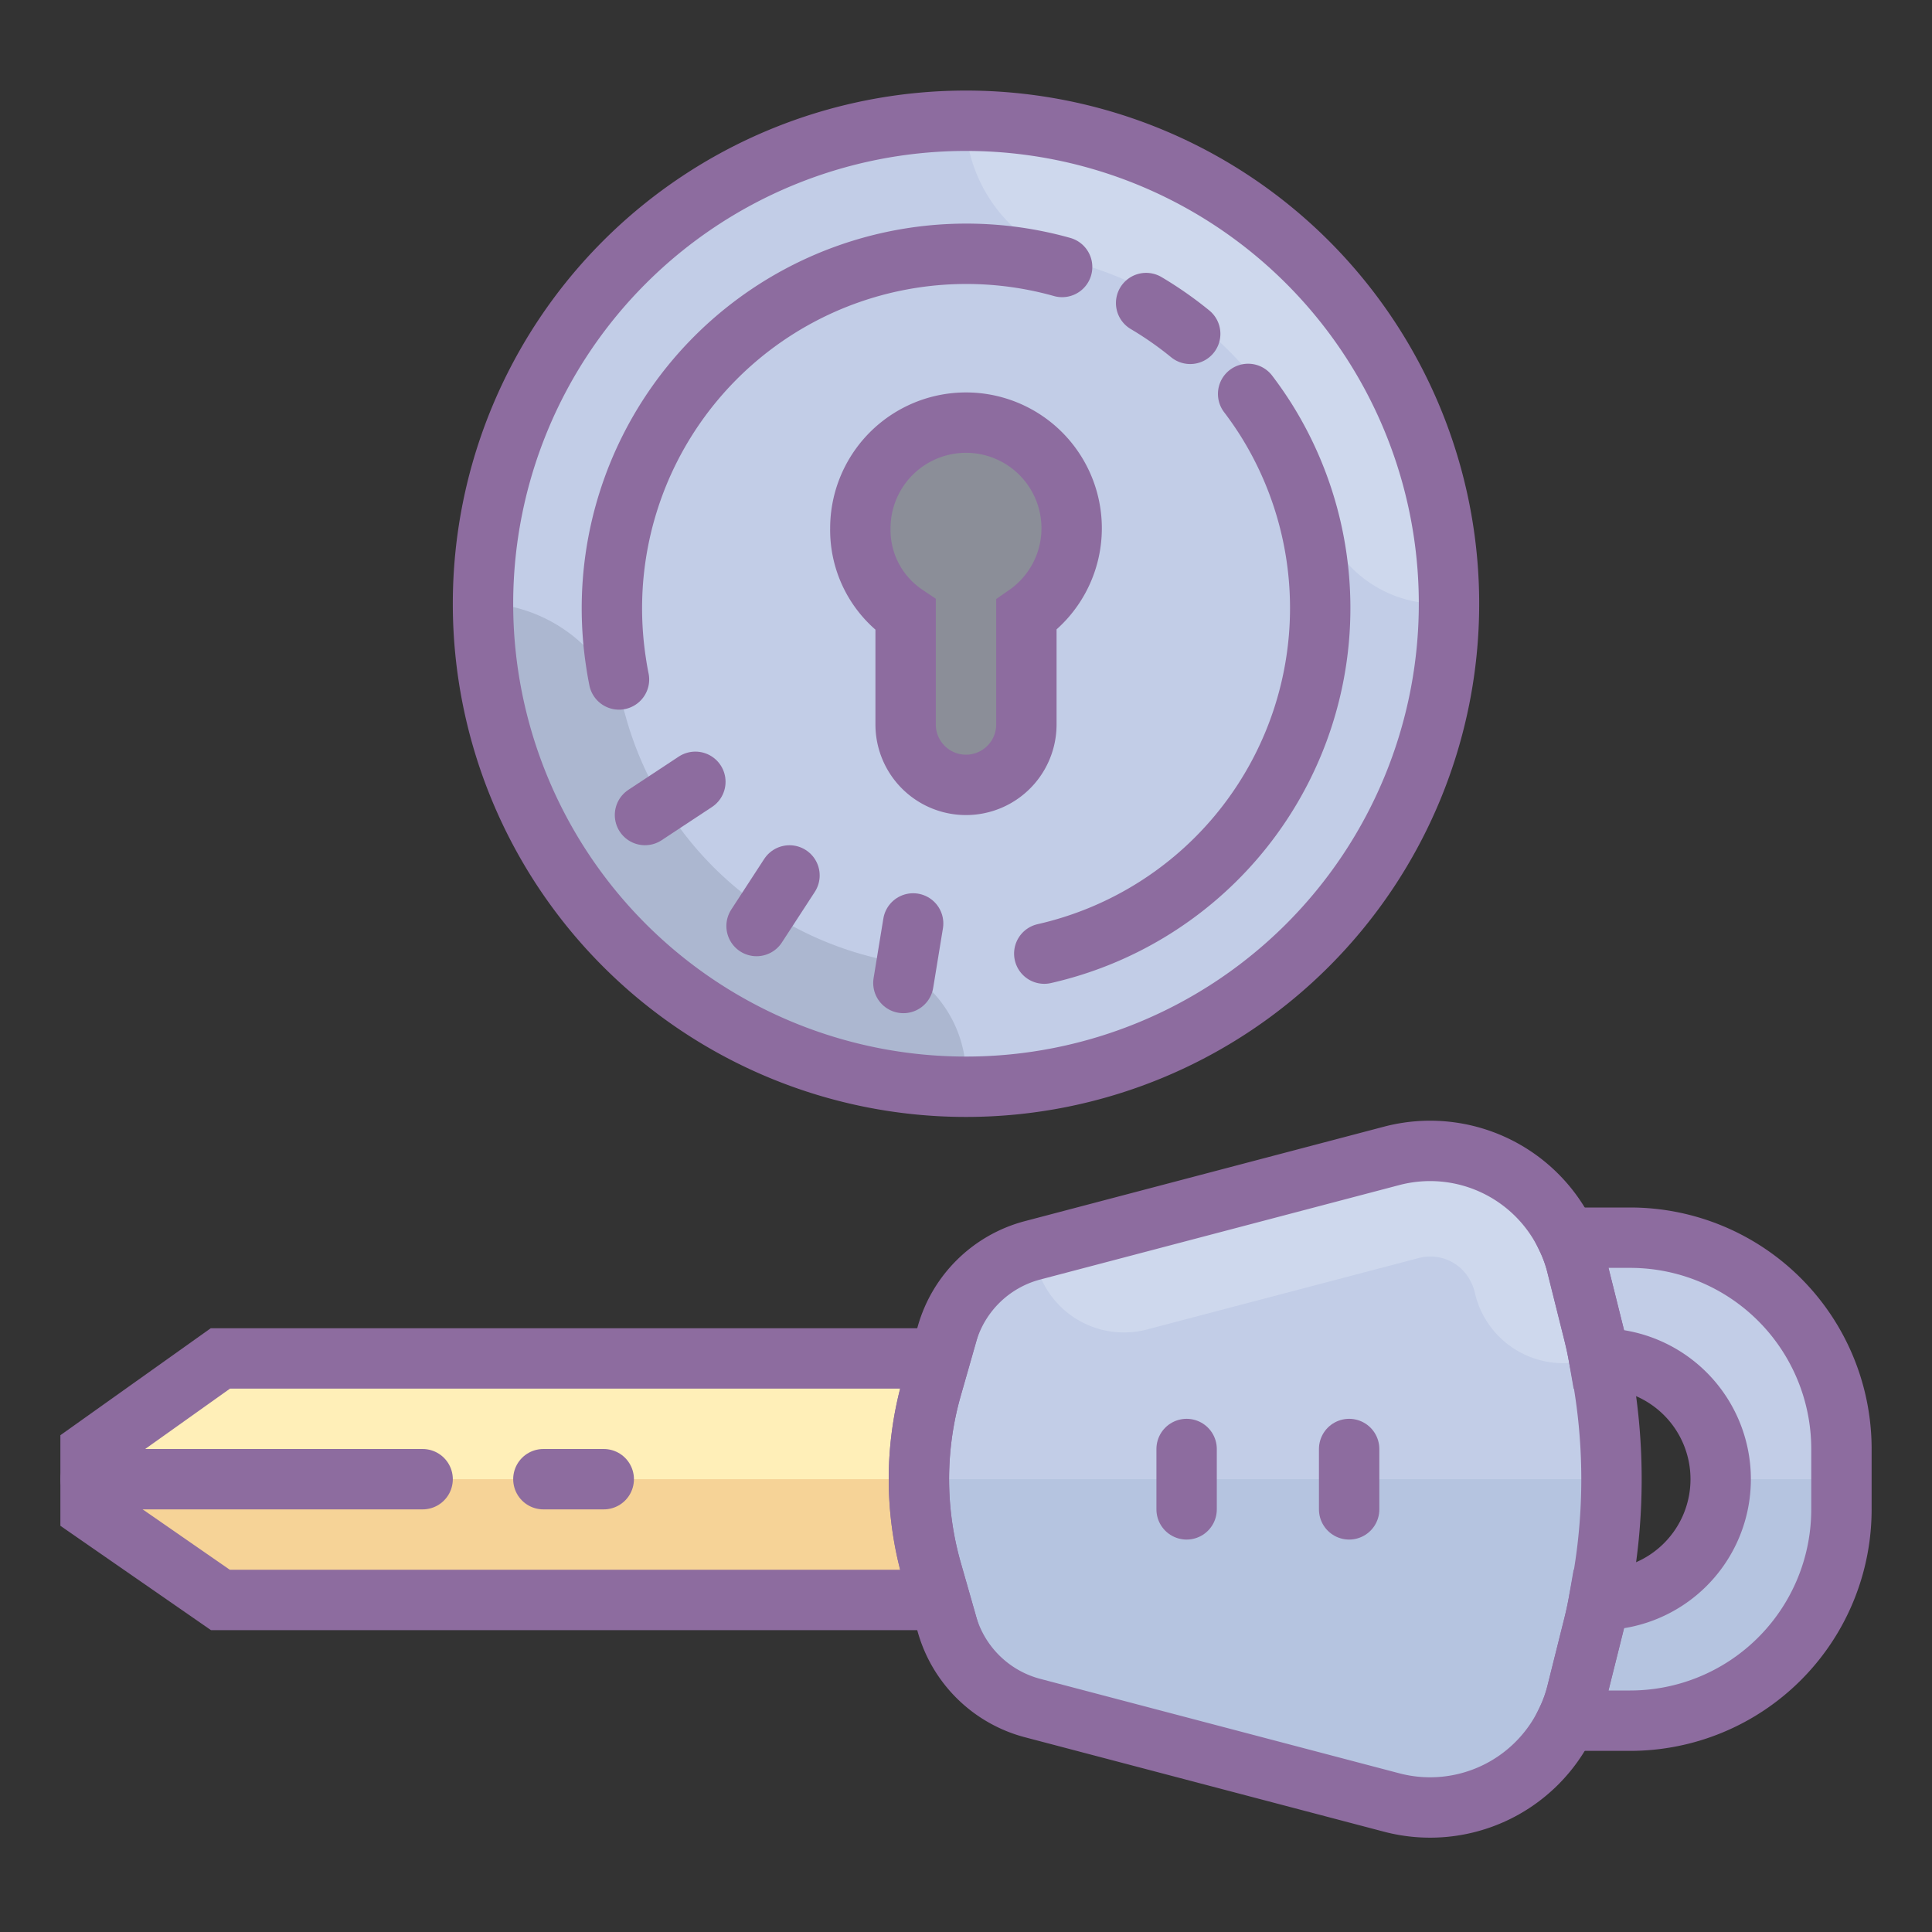 <?xml version="1.0" encoding="UTF-8"?> <svg xmlns="http://www.w3.org/2000/svg" viewBox="0 0 64 64" width="64px" height="64px"><rect x="0" y="0" width="64" height="64" fill="#333333" stroke="none"/><g data-name="Layer 2"><path fill="#c2cde7" d="M32,4A16,16,0,1,0,48,20,16,16,0,0,0,32,4Z"></path><path fill="#acb7d0" d="M32,35.644A15.662,15.662,0,0,1,16.356,20h0a5.051,5.051,0,0,1,4.369,3.729,11.336,11.336,0,0,0,8.212,7.985A4.054,4.054,0,0,1,32,35.644Z"></path><path fill="#ced8ed" d="M47.644,20h0a4.054,4.054,0,0,1-3.93-3.063,11.336,11.336,0,0,0-7.985-8.212A5.051,5.051,0,0,1,32,4.356h0A15.662,15.662,0,0,1,47.644,20Z"></path><path fill="none" stroke="#8d6c9f" stroke-linecap="round" stroke-miterlimit="10" stroke-width="2" d="M32,4A16,16,0,1,0,48,20,16,16,0,0,0,32,4Z"></path><line x1="29.926" x2="30.249" y1="32.563" y2="30.59" fill="none" stroke="#8d6c9f" stroke-linecap="round" stroke-miterlimit="10" stroke-width="2"></line><line x1="25.062" x2="26.153" y1="30.676" y2="29" fill="none" stroke="#8d6c9f" stroke-linecap="round" stroke-miterlimit="10" stroke-width="2"></line><line x1="21.366" x2="23.035" y1="26.999" y2="25.898" fill="none" stroke="#8d6c9f" stroke-linecap="round" stroke-miterlimit="10" stroke-width="2"></line><path fill="none" stroke="#8d6c9f" stroke-linecap="round" stroke-miterlimit="10" stroke-width="2" d="M41.346,13.049q.318.418.6.865A11.74,11.74,0,0,1,34.593,31.59"></path><path fill="none" stroke="#8d6c9f" stroke-linecap="round" stroke-miterlimit="10" stroke-width="2" d="M37.967,10.039a11.88,11.88,0,0,1,1.46,1.02"></path><path fill="none" stroke="#8d6c9f" stroke-linecap="round" stroke-miterlimit="10" stroke-width="2" d="M20.505,22.508q-.058-.285-.1-.575a11.855,11.855,0,0,1-.135-1.789,11.741,11.741,0,0,1,14.914-11.3"></path><path fill="#8b8e98" d="M35.5,17.5A3.5,3.5,0,1,0,30,20.367V24a2,2,0,0,0,4,0V20.367A3.493,3.493,0,0,0,35.5,17.5Z"></path><path fill="none" stroke="#8d6c9f" stroke-linecap="round" stroke-miterlimit="10" stroke-width="2" d="M35.5,17.5a3.5,3.5,0,0,0-7,0A3.383,3.383,0,0,0,30,20.367V24a2,2,0,0,0,4,0V20.367A3.493,3.493,0,0,0,35.5,17.5Z"></path><path fill="#c2cde7" d="M52.97,53c-.05.29-.11.57-.18.85l-.56,2.24a4.7,4.7,0,0,1-.33.91,5,5,0,0,1-5.8,2.71L34.2,56.58a4.013,4.013,0,0,1-2.83-2.77L31.14,53l-.28-.98a11.068,11.068,0,0,1,0-6.04l.28-.98.23-.81a4.013,4.013,0,0,1,2.83-2.77l11.9-3.13A5,5,0,0,1,51.9,41a4.7,4.7,0,0,1,.33.91l.56,2.24c.07.28.13.56.18.85A19.6,19.6,0,0,1,52.97,53Z"></path><path fill="#c2cde7" d="M61,48v2a7,7,0,0,1-7,7H51.9a4.7,4.7,0,0,0,.33-.91l.56-2.24c.07-.28.13-.56.18-.85H53a4,4,0,0,0,4-4h0a4,4,0,0,0-4-4h-.03c-.05-.29-.11-.57-.18-.85l-.56-2.24A4.7,4.7,0,0,0,51.9,41H54A7,7,0,0,1,61,48Z"></path><path fill="#ced8ed" d="M52.3,45.111a3,3,0,0,1-3.432-2.237l-.028-.115a1.294,1.294,0,0,0-.1-.263,1.492,1.492,0,0,0-1.746-.821l-9,2.366A3,3,0,0,1,34.33,41.9h0l11.9-3.13a4.548,4.548,0,0,1,5.22,2.438,4.227,4.227,0,0,1,.3.822l.752,3.013-.021.033Z"></path><path fill="#b5c4e0" d="M53.38,49a19.965,19.965,0,0,1-.41,4c-.05.29-.11.57-.18.85l-.56,2.24a4.7,4.7,0,0,1-.33.91,5,5,0,0,1-5.8,2.71L34.2,56.58a4.013,4.013,0,0,1-2.83-2.77L31.14,53l-.28-.98A11.009,11.009,0,0,1,30.44,49Z"></path><path fill="#b5c4e0" d="M61,49v1a7,7,0,0,1-7,7H51.9a4.7,4.7,0,0,0,.33-.91l.56-2.24c.07-.28.13-.56.18-.85H53a4,4,0,0,0,4-4Z"></path><path fill="#ffefb8" d="M30.86,52.02l.28.98H7.3L3,50.02V48.06L7.3,45H31.14l-.28.98A11.068,11.068,0,0,0,30.86,52.02Z"></path><polygon fill="#f6d397" points="3.936 49 30.44 49 30.44 53 7 53 3 49 3.936 49"></polygon><path fill="none" stroke="#8d6c9f" stroke-linecap="round" stroke-miterlimit="10" stroke-width="2" d="M52.97,53c-.05.29-.11.57-.18.85l-.56,2.24a4.7,4.7,0,0,1-.33.91,5,5,0,0,1-5.8,2.71L34.2,56.58a4.013,4.013,0,0,1-2.83-2.77L31.14,53l-.28-.98a11.068,11.068,0,0,1,0-6.04l.28-.98.23-.81a4.013,4.013,0,0,1,2.83-2.77l11.9-3.13A5,5,0,0,1,51.9,41a4.7,4.7,0,0,1,.33.91l.56,2.24c.07.28.13.56.18.85A19.6,19.6,0,0,1,52.97,53Z"></path><path fill="none" stroke="#8d6c9f" stroke-linecap="round" stroke-miterlimit="10" stroke-width="2" d="M61,48v2a7,7,0,0,1-7,7H51.9a4.7,4.7,0,0,0,.33-.91l.56-2.24c.07-.28.13-.56.18-.85H53a4,4,0,0,0,4-4h0a4,4,0,0,0-4-4h-.03c-.05-.29-.11-.57-.18-.85l-.56-2.24A4.7,4.7,0,0,0,51.9,41H54A7,7,0,0,1,61,48Z"></path><path fill="none" stroke="#8d6c9f" stroke-linecap="round" stroke-miterlimit="10" stroke-width="2" d="M30.86,52.02l.28.98H7.3L3,50.02V48.06L7.3,45H31.14l-.28.98A11.068,11.068,0,0,0,30.86,52.02Z"></path><line x1="14" x2="3" y1="49" y2="49" fill="none" stroke="#8d6c9f" stroke-linecap="round" stroke-miterlimit="10" stroke-width="2"></line><line x1="18" x2="20" y1="49" y2="49" fill="none" stroke="#8d6c9f" stroke-linecap="round" stroke-miterlimit="10" stroke-width="2"></line><line x1="44.692" x2="44.692" y1="50" y2="48" fill="none" stroke="#8d6c9f" stroke-linecap="round" stroke-miterlimit="10" stroke-width="2"></line><line x1="39.308" x2="39.308" y1="50" y2="48" fill="none" stroke="#8d6c9f" stroke-linecap="round" stroke-miterlimit="10" stroke-width="2"></line></g></svg> 
